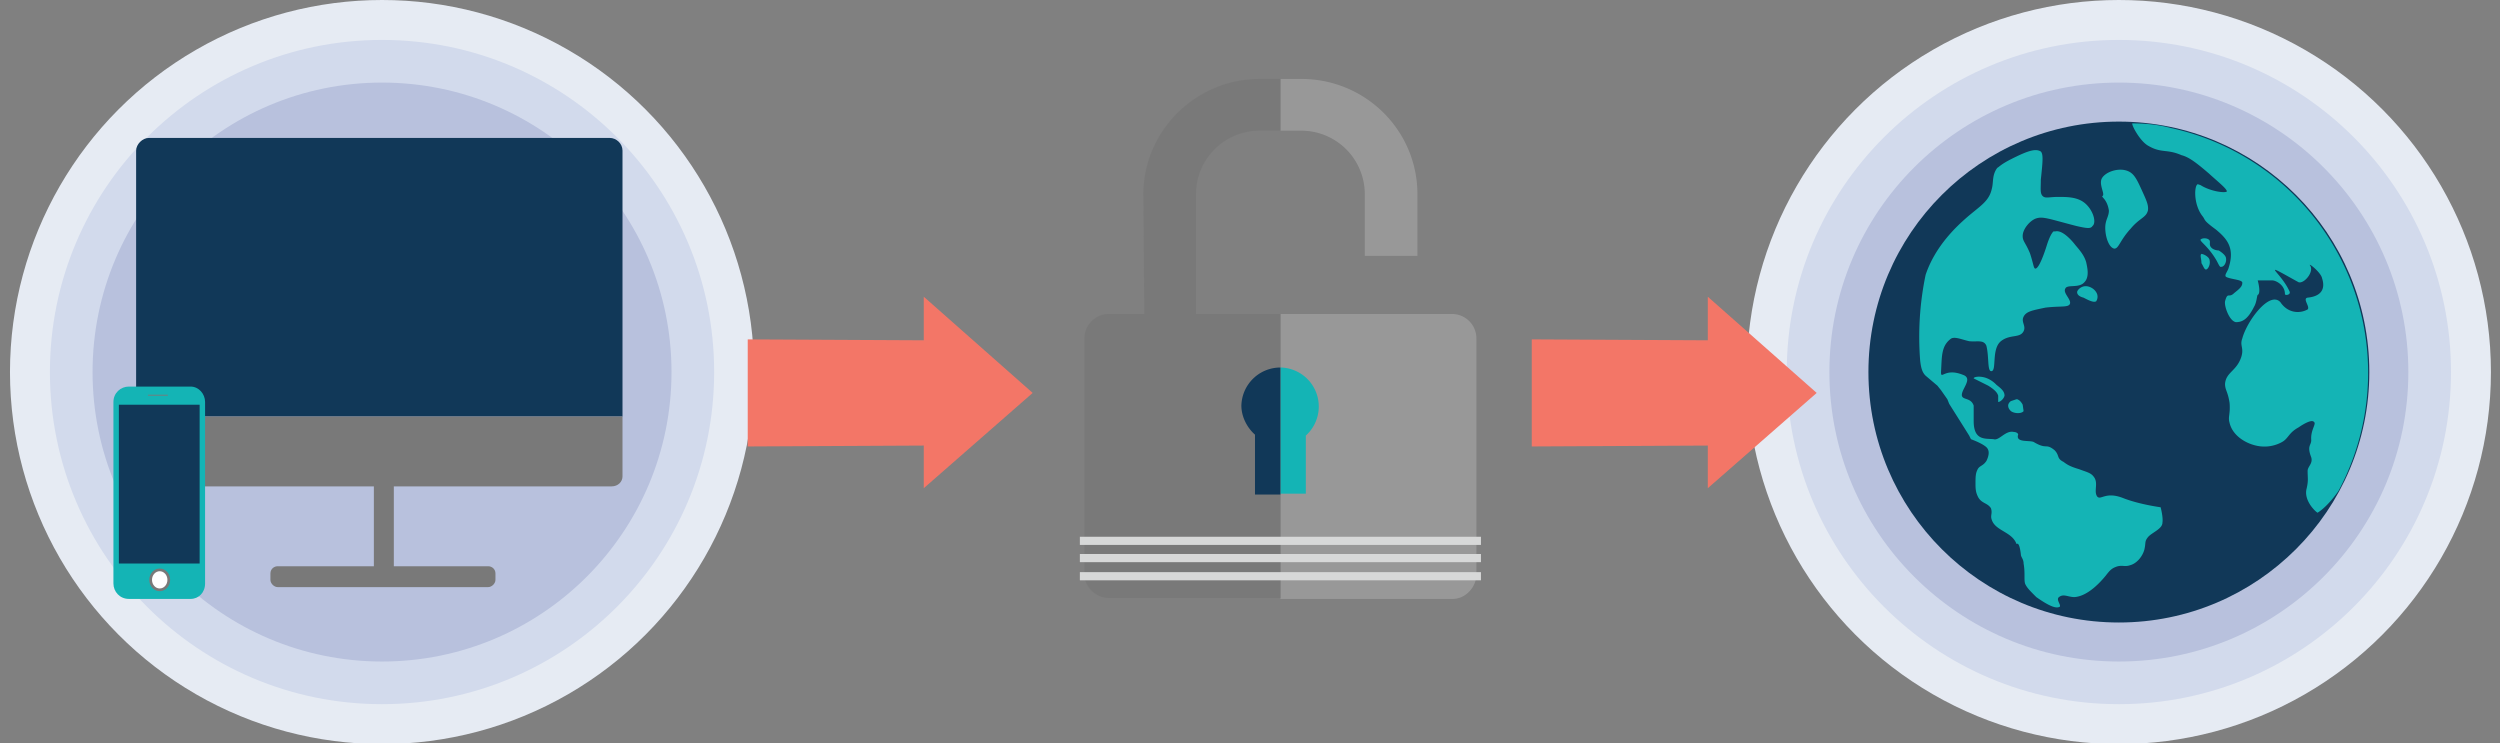 <svg xmlns="http://www.w3.org/2000/svg" baseProfile="basic" viewBox="0 0 275.5 81.9"><rect x="0" y="0" width="275.5" height="81.9" fill="#808080" stroke="none"/><circle fill="#e6ebf3" cx="233.5" cy="41" r="41"/><circle fill="#d2daec" cx="233.5" cy="41" r="36.6"/><circle fill="#b8c1dd" cx="233.5" cy="41" r="31.9"/><circle fill="#113858" cx="233.5" cy="41" r="27.6"/><g fill="#14b4b5"><path d="M234 54.9c-2-.8-2.5.3-2.9-.2-.4-.6.2-1.5-.4-2.2-.3-.4-.8-.5-1.6-.8-1-.3-1.3-.5-1.7-.8-.8-.4-.4-.7-1-1.3-1-.8-.8 0-2.3-.9-.5-.2-2 .1-1.7-.8 0-.2-.3-.3-.5-.3-.9-.2-1.6 1-2.2.8-.9-.1-2.2.2-2.2-2v-1.7c-.3-.9-1.2-.6-1.3-1.1-.1-.7 1.3-1.9.1-2.3-2-.8-2.4.6-2.4-.3.1-1.6 0-2.8 1-3.6.4-.4 1.2 0 2.1.2.9.1 1.6-.2 1.9.5.3 1.2.1 2.7.5 2.8.7.1 0-2.4 1.1-3.3 1-.8 2.1-.3 2.5-1.1.3-.6-.3-1 0-1.6s1-.7 2.4-1c1.7-.2 2.5 0 2.7-.4.2-.5-.8-1.2-.5-1.7.2-.5 1.5 0 2.1-.7.6-.6.3-1.7.2-2.2-.2-.7-.6-1.2-1.2-1.9-.3-.4-1.4-1.7-2.2-1.5h-.2s-.3.2-.7 1.4c0 0-.8 2.7-1.3 2.7-.2 0-.2-.5-.6-1.7-.5-1.2-.8-1.3-.8-1.9 0-.7.7-1.6 1.4-1.9.8-.3 1.4 0 4.5.8 1.3.3 1.6.3 1.8 0 .5-.4 0-2-1.1-2.7-.8-.5-1.8-.5-2.7-.5-1 0-1.4.2-1.7-.1s-.2-.8-.2-1.8c.2-1.9.3-2.8 0-3.1-.6-.4-1.6 0-3.2.8-1.2.6-1.4.9-1.6 1-.6.8-.4 1.6-.6 2.3-.3 1.4-1.3 1.9-2.8 3.2-.9.8-3.4 3-4.5 6.3a33.5 33.5 0 0 0-.6 9.4c.1 1 .3 1.4.6 1.7l1.3 1.1.4.5.7 1 .2.5 1.7 2.7.5.8.2.4c1.6.6 1.8 1 1.8 1 .3.4.1 1-.1 1.4-.4.6-.8.5-1 1-.2.4-.2.8-.2 1.6 0 .7.1 1 .3 1.4.4.7 1 .6 1.4 1.2.2.6-.1.8.1 1.3.4 1.2 2.2 1.3 2.7 2.6 0 .2.3-.5.5 1.2 0 .3.3.5.3 1 .2 1.1 0 1.9.2 2.3s.5.7 1.2 1.4c1 .7 2 1.3 2.5 1.1.4-.1-.4-.8 0-1.1.5-.4 1 0 1.7 0 1.5-.1 2.9-1.7 3.4-2.3.4-.5.6-.8 1.1-1 .7-.3 1 0 1.6-.2.8-.2 1.4-1 1.6-1.7.2-.8 0-.9.4-1.4s1.6-.9 1.6-1.6c.1-.6-.2-1.7-.2-1.7s-2.3-.3-4.1-1zm-2.3-33.3c-.2.1.5.3.7 1.6 0 .7-.4 1-.4 1.9 0 1 .4 2.2 1 2.3.5 0 .6-.9 1.8-2.2 1-1.2 1.7-1.2 1.9-2 .1-.6-.2-1.2-.7-2.3s-.8-1.7-1.4-2c-1-.5-2.6 0-3 .8-.3.7.4 1.7.1 1.9zm13.6 6.8c-.1-.4-.8-.8-.8-.8s-.5 0-.8-.3-.1-.6-.2-.8c-.2-.3-.8-.3-1-.1-.1.2.8.7 1.7 2.2.3.5.4.9.6.8.3 0 .6-.5.5-1zm-2.7-.4c-.2.1 0 .5 0 1 .2.3.3.7.5.7s.5-.5.4-1c0-.4-.8-.8-1-.7zm-13.1 3.6c-.3.1-.6.4-.6.6 0 .3.3.5.7.6.4.2 1.1.6 1.4.4a.91.91 0 0 0 0-1c-.3-.5-1-.8-1.5-.6zm-9.3 12.7c.2 0 .6-.3.7-.7 0-.5-.4-.8-.9-1.2a3 3 0 0 0-1-.7c-.7-.3-1.5-.2-1.5 0l1.6.8c.8.5 1 .8 1.1 1.1v.7zm2-.3l-.6.2s-.3.2-.3.5.2.5.3.6c.4.3 1.2.3 1.4 0l-.1-.7c-.1-.2-.3-.5-.6-.6z"/><path d="M235 13.6c-.2 0 .8 2 1.8 2.5 1.4.8 2 .3 3.6 1 .8.2 1.6.8 3 2 1.1 1 2 1.7 2 2-.2.2-1.8 0-2.9-.7l-.3-.1c-.4.1-.5 2.2.5 3.5.4.5 0 .4 1.5 1.5 1.2 1 2.1 2 1.4 4.2-.1.4-.5.8-.3 1 .5.3 1.9.3 1.8.7 0 .4-.4.7-.9 1.1-.6.6-.7-.2-1 .9-.1.6.5 2.2 1.2 2.3.7 0 1.3-.3 2-1.7.3-.5.3-1.2.4-1.3.4-.2 0-1.6 0-1.6h1.6c.4 0 1.4.5 1.4 1.5 0 .2.7.1.5-.3-1-2.2-3.5-3.5 1-1 .6.2 1.7-1.1 1.3-1.8-.4-.5 1.2.7 1.3 1.4.2.6.4 1.9-1.6 2.1-.6.1.3 1 0 1.3-.9.5-2.2.4-3-.8-1.2-1.3-3.7 2.1-4.2 4-.3.8.2 1-.1 2-.5 1.6-1.7 1.7-1.8 3 0 .7.3.8.5 2.1.1 1.3-.2 1.5 0 2.2.3 1.3 1.6 2.2 2.9 2.5a4 4 0 002.9-.4c.7-.4.7-1 1.8-1.6 0 0 1.4-1 1.7-.6.3.2-.4.9-.3 2 0 .6-.5.6 0 1.9.2.7-.4 1-.4 1.5 0 .8.1 1-.1 1.9-.4 1.4 1.1 2.7 1.2 2.7.5-.3 1.4-1.1 2.3-2.4a27.6 27.6 0 00-18.5-40c-1.5-.4-3-.5-4.2-.5z"/></g><circle fill="#e6ebf3" cx="42.1" cy="41" r="41"/><circle fill="#d2daec" cx="42.1" cy="41" r="36.6"/><circle fill="#b8c1dd" cx="42.1" cy="41" r="31.9"/><path fill="#113858" d="M15 45.9h53.6V16.6c0-.8-.7-1.4-1.4-1.4H16.4c-.7 0-1.4.7-1.4 1.4V46"/><path fill="#797979" d="M15 45.9v6.6c0 .6.6 1.1 1.2 1.1h25v8.8H30.6c-.4 0-.8.3-.8.8v.7c0 .4.4.8.8.8h23.2c.4 0 .8-.4.8-.8v-.7c0-.5-.4-.8-.8-.8H43.4v-8.8h24c.7 0 1.2-.5 1.2-1.1v-6.6H15z"/><path fill="#14b4b5" d="M21 66h-6.8c-1 0-1.7-.8-1.7-1.7v-20c0-1 .8-1.7 1.7-1.7H21c.9 0 1.6.8 1.6 1.7v20c0 1-.7 1.7-1.6 1.7z"/><path fill="#113858" d="M13.1 44.6H22v17.5h-8.9z"/><ellipse fill="#fff" stroke="#797979" stroke-width=".3" cx="17.6" cy="63.9" rx="1" ry="1.1"/><path fill="#797979" d="M18.5 43.6h-2.2v-.1h2.2z"/><path fill="#989898" d="M160 34.6h-18.9V66h19c1.4 0 2.6-1.3 2.6-2.7v-26c0-1.5-1.2-2.7-2.7-2.7zM143.4 14.4a7 7 0 017 7v6.8h5.8v-6.8c0-7-5.7-12.7-12.8-12.7h-2.3v5.7h2.3z"/><path fill="#797979" d="M138.8 14.4h2.3V8.7h-2.3c-7 0-12.8 5.7-12.8 12.7l.1 13.2h-3.9a2.7 2.7 0 00-2.7 2.7v26c0 1.4 1.3 2.6 2.7 2.6h18.9V34.6h-9.3V21.4a7 7 0 017-7z"/><path d="M163.2 63.5H119m44.2-2H119m44.2-1.9H119" fill="none" stroke="#d7d8d8" stroke-width=".9" stroke-miterlimit="10"/><path fill="#14b4b5" d="M141.1 40.4v14h2.8V48a4.3 4.3 0 00-2.8-7.5z"/><path fill="#113858" d="M136.8 44.7c0 1.2.6 2.4 1.5 3.2v6.6h2.8v-14a4.3 4.3 0 00-4.3 4.2z"/><path fill="#f37667" d="M200.2 43.3l-12-10.6v4.8l-19.4-.1v11.8l19.4-.1v4.7zm-86.4 0l-12-10.6v4.8l-19.4-.1v11.8l19.4-.1v4.7z"/></svg>